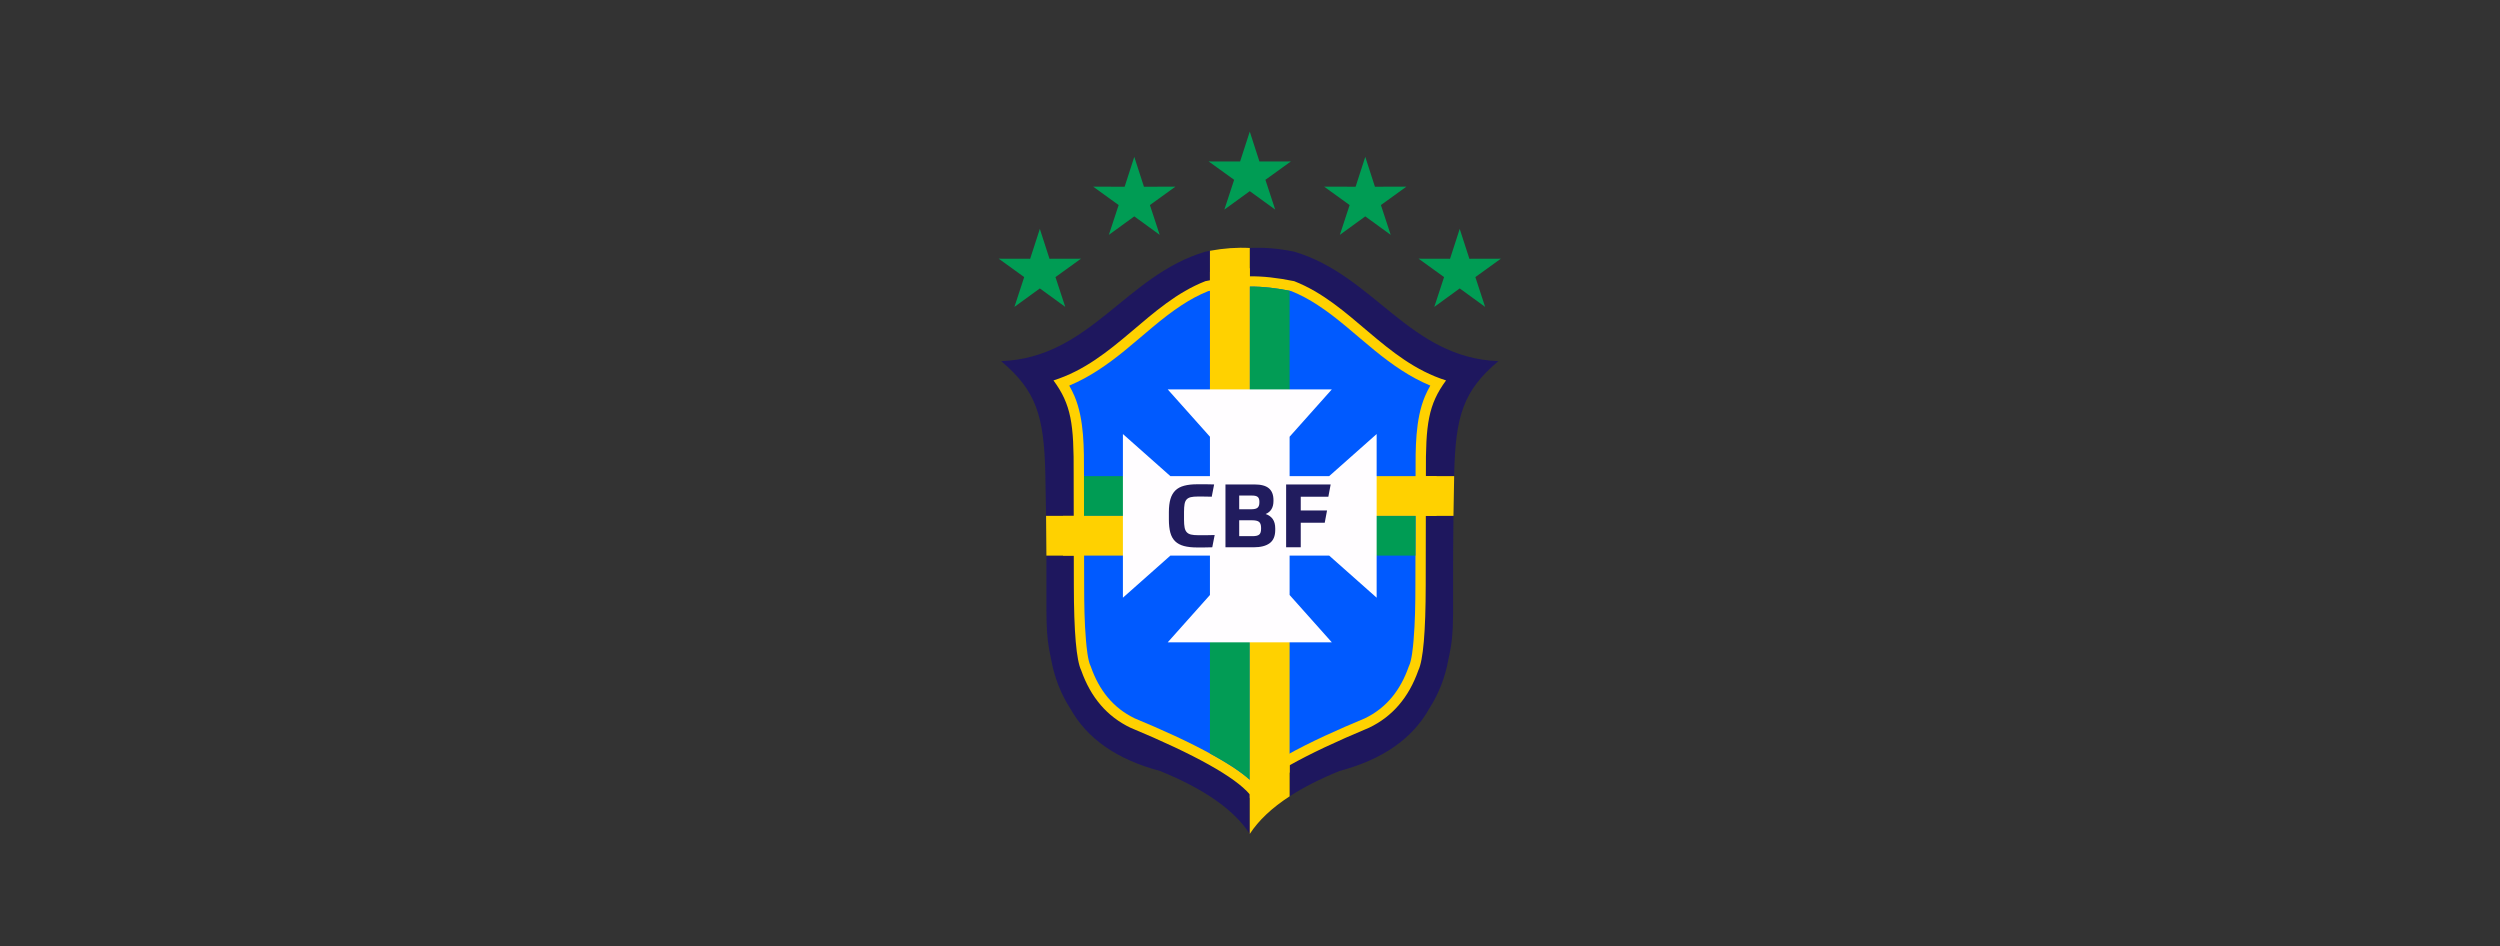 <svg width="140" height="53" viewBox="0 0 140 53" fill="none" xmlns="http://www.w3.org/2000/svg">
<rect x="0" y="0" width="140" height="53" fill="#333333" stroke="none"/>
<path fill-rule="evenodd" clip-rule="evenodd" d="M67.372 15.291C66.785 15.514 66.23 15.803 65.701 16.132C64.42 16.928 63.288 17.946 62.103 18.865C61.005 19.715 59.883 20.467 58.593 20.979C58.717 21.184 58.828 21.395 58.926 21.616C59.547 23.014 59.524 24.788 59.523 26.283C59.52 28.515 59.531 30.747 59.534 32.979C59.536 34.087 59.551 35.22 59.651 36.325C59.685 36.704 59.762 37.504 59.936 37.847L59.952 37.878L59.964 37.911C60.472 39.281 61.337 40.361 62.723 40.998C64.409 41.669 66.125 42.395 67.721 43.244C68.441 43.628 69.314 44.127 69.987 44.696C70.66 44.127 71.534 43.628 72.254 43.244C73.849 42.395 75.566 41.669 77.252 40.998C78.638 40.361 79.503 39.281 80.011 37.911L80.023 37.878L80.038 37.847C80.213 37.504 80.289 36.704 80.324 36.325C80.424 35.22 80.439 34.087 80.44 32.979C80.443 30.747 80.454 28.515 80.452 26.283C80.45 24.788 80.427 23.014 81.049 21.616C81.146 21.395 81.258 21.184 81.382 20.979C80.092 20.467 78.969 19.715 77.871 18.865C76.686 17.946 75.555 16.928 74.273 16.132C73.744 15.803 73.19 15.514 72.603 15.291C71.757 15.13 70.862 15.009 69.999 15.024H69.975C69.113 15.009 68.218 15.13 67.372 15.291Z" fill="#FFD100"/>
<path fill-rule="evenodd" clip-rule="evenodd" d="M67.667 16.3C67.146 16.508 66.654 16.776 66.184 17.083C65.048 17.824 64.044 18.771 62.992 19.626C62.019 20.418 61.022 21.117 59.877 21.594C59.987 21.785 60.087 21.982 60.173 22.187C60.724 23.488 60.704 25.139 60.703 26.531C60.7 28.608 60.71 30.685 60.713 32.763C60.714 33.794 60.727 34.849 60.816 35.877C60.847 36.23 60.915 36.974 61.07 37.294L61.084 37.323L61.094 37.353C61.545 38.629 62.312 39.633 63.542 40.227C65.038 40.851 66.561 41.526 67.977 42.317C68.615 42.674 69.39 43.138 69.987 43.668C70.585 43.138 71.359 42.674 71.998 42.317C73.414 41.526 74.937 40.851 76.432 40.227C77.662 39.633 78.43 38.629 78.88 37.353L78.891 37.323L78.905 37.294C79.06 36.974 79.128 36.23 79.158 35.877C79.247 34.849 79.261 33.794 79.262 32.763C79.265 30.685 79.275 28.608 79.272 26.531C79.27 25.139 79.25 23.488 79.801 22.187C79.888 21.982 79.987 21.785 80.097 21.594C78.952 21.117 77.956 20.418 76.982 19.626C75.931 18.771 74.927 17.824 73.79 17.083C73.321 16.776 72.829 16.508 72.308 16.3C71.558 16.15 70.763 16.037 69.998 16.051L69.987 16.052L69.977 16.051C69.212 16.037 68.417 16.15 67.667 16.3Z" fill="#005AFF"/>
<path fill-rule="evenodd" clip-rule="evenodd" d="M67.757 42.196C67.831 42.236 67.904 42.276 67.977 42.317C68.615 42.674 69.39 43.138 69.987 43.668V34.797H67.757V42.196Z" fill="#029C55"/>
<path fill-rule="evenodd" clip-rule="evenodd" d="M72.218 16.282C71.494 16.141 70.732 16.038 69.998 16.051L69.987 16.052V22.646H72.218V16.282Z" fill="#029C55"/>
<path fill-rule="evenodd" clip-rule="evenodd" d="M60.703 26.665C60.702 27.406 60.703 28.147 60.704 28.888H63.519V26.665H60.703Z" fill="#009C54"/>
<path fill-rule="evenodd" clip-rule="evenodd" d="M79.265 31.112C79.267 30.371 79.269 29.629 79.271 28.888H76.105V31.112H79.265Z" fill="#009C54"/>
<path fill-rule="evenodd" clip-rule="evenodd" d="M58.539 26.53C58.463 23.284 58.032 21.881 56.064 20.224C61.052 20.036 63.016 15.419 67.502 14.093C67.588 14.075 67.673 14.059 67.757 14.044V15.696C67.673 15.711 67.588 15.728 67.502 15.745C64.305 16.995 62.441 20.214 58.995 21.304C59.993 22.658 60.14 23.754 60.125 26.53L60.129 28.888H58.58C58.571 28.184 58.558 27.403 58.539 26.53ZM69.987 13.887C70.772 13.844 71.601 13.912 72.473 14.093C76.959 15.419 78.923 20.036 83.91 20.224C81.942 21.881 81.511 23.284 81.435 26.53L81.433 26.665H79.85L79.85 26.53C79.835 23.754 79.982 22.658 80.979 21.304C77.534 20.214 75.67 16.995 72.473 15.745C71.521 15.552 70.693 15.463 69.987 15.475L69.987 13.887ZM81.394 28.888C81.319 34.636 81.507 35.142 81.114 36.909C80.93 37.929 80.574 38.848 80.047 39.665C79.103 41.365 77.425 42.534 75.013 43.175C73.927 43.616 72.995 44.09 72.218 44.595V42.856C73.339 42.224 74.823 41.523 76.67 40.752C77.972 40.129 78.891 39.06 79.426 37.544C79.699 36.981 79.837 35.387 79.84 32.764L79.846 28.888H81.394ZM70.157 46.455C70.144 46.474 70.13 46.492 70.117 46.51L70.157 46.455ZM70.113 46.516C70.1 46.534 70.087 46.553 70.075 46.571C70.087 46.553 70.1 46.534 70.113 46.516ZM69.987 46.701C69.117 45.357 67.442 44.182 64.962 43.175C62.549 42.534 60.871 41.365 59.928 39.665C59.401 38.848 59.045 37.929 58.86 36.909C58.526 35.403 58.613 34.813 58.599 31.112H60.132L60.135 32.764C60.138 35.387 60.276 36.981 60.549 37.544C61.084 39.06 62.003 40.129 63.305 40.752C66.929 42.264 69.157 43.509 69.987 44.485V46.701Z" fill="#1E175E"/>
<path fill-rule="evenodd" clip-rule="evenodd" d="M63.138 31.112V28.888H58.58C58.592 29.737 58.597 30.471 58.599 31.112H63.138Z" fill="#FFD100"/>
<path fill-rule="evenodd" clip-rule="evenodd" d="M80.653 26.665H76.646V28.888H81.394C81.403 28.222 81.415 27.483 81.433 26.665H80.653Z" fill="#FFD100"/>
<path fill-rule="evenodd" clip-rule="evenodd" d="M67.757 22.36H69.987V13.887C69.279 13.848 68.536 13.9 67.757 14.044V22.36Z" fill="#FFD100"/>
<path fill-rule="evenodd" clip-rule="evenodd" d="M72.218 43.69V35.543H69.987V46.701C70.477 45.946 71.22 45.244 72.218 44.595V43.69Z" fill="#FFD100"/>
<path fill-rule="evenodd" clip-rule="evenodd" d="M65.391 21.805H74.583L72.218 24.457V26.665H74.432L77.092 24.306V33.471L74.432 31.112H72.218V33.32L74.583 35.972H65.391L67.757 33.32V31.112H65.543L62.883 33.471V24.306L65.543 26.665H67.757V24.457L65.391 21.805Z" fill="#FFFDFF"/>
<path fill-rule="evenodd" clip-rule="evenodd" d="M69.987 7.371L70.528 9.043L72.29 9.04L70.863 10.069L71.411 11.738L69.987 10.704L68.564 11.738L69.112 10.069L67.684 9.04L69.446 9.043L69.987 7.371Z" fill="#009C54"/>
<path fill-rule="evenodd" clip-rule="evenodd" d="M63.52 8.785L64.061 10.457L65.823 10.453L64.395 11.483L64.943 13.152L63.52 12.117L62.096 13.152L62.644 11.483L61.217 10.453L62.979 10.457L63.52 8.785Z" fill="#009C54"/>
<path fill-rule="evenodd" clip-rule="evenodd" d="M58.231 12.819L58.772 14.491L60.534 14.487L59.106 15.517L59.654 17.186L58.231 16.151L56.808 17.186L57.355 15.517L55.928 14.487L57.689 14.491L58.231 12.819Z" fill="#009C54"/>
<path fill-rule="evenodd" clip-rule="evenodd" d="M76.455 8.784L75.914 10.456L74.152 10.453L75.579 11.483L75.032 13.152L76.455 12.117L77.879 13.152L77.331 11.483L78.758 10.453L76.996 10.456L76.455 8.784Z" fill="#009C54"/>
<path fill-rule="evenodd" clip-rule="evenodd" d="M81.744 12.819L81.203 14.491L79.441 14.487L80.868 15.517L80.321 17.186L81.744 16.151L83.167 17.186L82.62 15.517L84.047 14.487L82.285 14.491L81.744 12.819Z" fill="#009C54"/>
<path d="M66.305 29.106C66.305 29.284 66.316 29.429 66.338 29.541C66.359 29.653 66.399 29.741 66.459 29.805C66.518 29.87 66.6 29.913 66.702 29.936C66.804 29.96 66.935 29.971 67.093 29.971C67.146 29.971 67.202 29.971 67.26 29.971C67.318 29.971 67.382 29.971 67.453 29.971C67.524 29.971 67.606 29.97 67.699 29.969C67.791 29.967 67.898 29.964 68.021 29.961L67.887 30.648C67.682 30.655 67.518 30.658 67.396 30.658C67.274 30.658 67.158 30.658 67.049 30.658C66.755 30.658 66.506 30.631 66.303 30.577C66.1 30.522 65.935 30.434 65.809 30.312C65.684 30.19 65.594 30.029 65.539 29.83C65.485 29.631 65.457 29.384 65.457 29.091V28.68C65.457 28.391 65.486 28.147 65.544 27.949C65.602 27.751 65.694 27.591 65.819 27.467C65.945 27.343 66.109 27.255 66.313 27.201C66.516 27.146 66.761 27.119 67.049 27.119C67.099 27.119 67.153 27.119 67.212 27.119C67.272 27.119 67.339 27.119 67.413 27.119C67.488 27.119 67.572 27.12 67.666 27.121C67.76 27.123 67.869 27.125 67.991 27.129L67.857 27.816C67.735 27.812 67.607 27.81 67.473 27.808C67.339 27.806 67.209 27.806 67.084 27.806C66.922 27.806 66.79 27.817 66.689 27.84C66.589 27.864 66.509 27.906 66.451 27.969C66.393 28.031 66.355 28.119 66.335 28.231C66.315 28.343 66.305 28.49 66.305 28.671V29.106ZM68.626 27.129H70.248C70.618 27.129 70.888 27.201 71.058 27.346C71.228 27.491 71.314 27.71 71.314 28.003V28.058C71.314 28.42 71.168 28.663 70.877 28.785C71.046 28.841 71.177 28.934 71.272 29.066C71.366 29.198 71.413 29.373 71.413 29.59V29.68C71.413 30.019 71.31 30.265 71.103 30.418C70.896 30.572 70.596 30.648 70.203 30.648H68.626V27.129ZM69.395 30.025H70.144C70.319 30.025 70.442 29.997 70.513 29.939C70.584 29.881 70.62 29.775 70.62 29.62V29.556C70.62 29.398 70.582 29.288 70.508 29.227C70.434 29.166 70.306 29.136 70.124 29.136H69.395V30.025ZM69.395 27.751V28.518H70.084C70.246 28.518 70.36 28.488 70.427 28.429C70.492 28.369 70.525 28.275 70.525 28.147V28.088C70.525 27.969 70.495 27.883 70.434 27.83C70.372 27.778 70.267 27.751 70.119 27.751H69.395ZM72.842 30.648H72.023V27.129H74.517L74.388 27.816H72.842V28.587H74.314L74.185 29.274H72.842V30.648Z" fill="#211C5E"/>
</svg>
